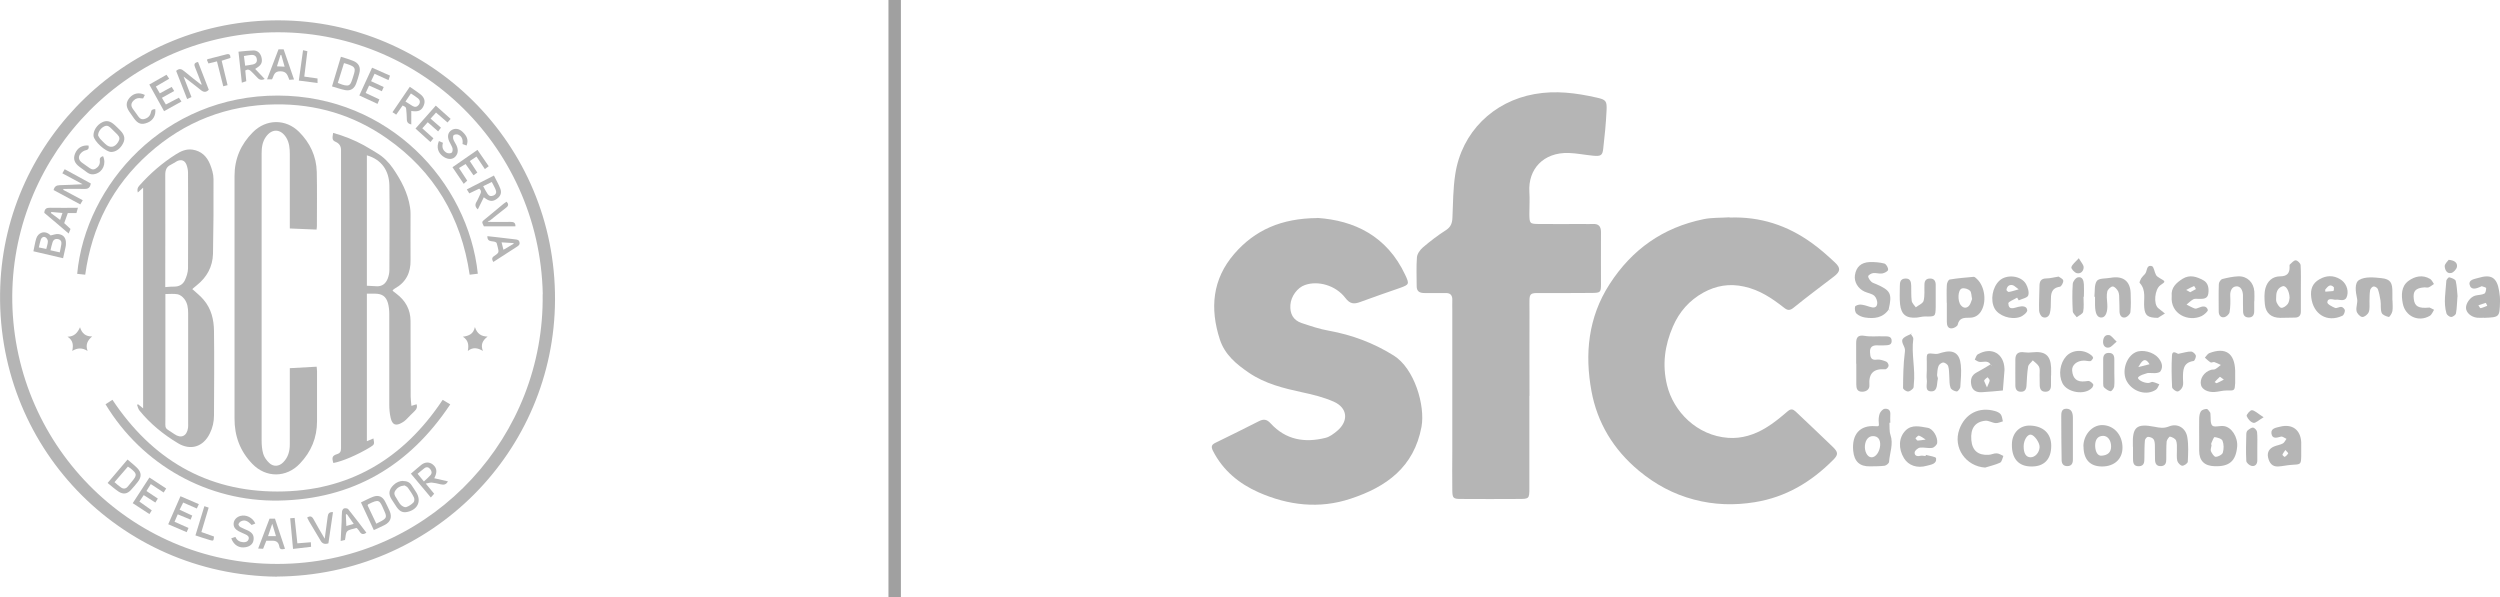 <svg width="201" height="48" viewBox="0 0 201 48" fill="none" xmlns="http://www.w3.org/2000/svg">
<g clip-path="url(#clip0_1_205)">
<path d="M22.267 46.365C9.567 46.226 -0.457 35.811 0.02 23.023C0.457 11.183 10.323 1.575 22.446 1.635C34.559 1.694 44.673 11.522 44.624 24.1C44.574 36.299 34.718 46.266 22.277 46.355M43.639 23.651C43.38 11.472 33.296 2.033 21.273 2.621C9.408 3.209 0.517 13.326 1.004 24.817C1.502 36.488 11.307 45.957 23.46 45.309C34.987 44.691 43.798 35.013 43.629 23.661" fill="#B5B5B5"/>
<path d="M23.311 29.601C24.057 29.561 24.743 29.522 25.459 29.482C25.469 29.631 25.489 29.751 25.489 29.86C25.489 31.196 25.489 32.532 25.489 33.867C25.489 35.193 25.022 36.319 24.107 37.276C23.023 38.422 21.382 38.432 20.288 37.296C19.303 36.279 18.846 35.053 18.856 33.628C18.856 28.096 18.856 22.575 18.856 17.043C18.856 16.076 18.856 15.11 18.856 14.153C18.856 12.767 19.363 11.601 20.328 10.634C21.392 9.558 22.973 9.538 24.047 10.605C24.932 11.492 25.439 12.568 25.469 13.834C25.499 15.269 25.479 16.714 25.479 18.149C25.479 18.239 25.469 18.319 25.45 18.459C24.743 18.429 24.057 18.399 23.301 18.369V17.91C23.301 16.076 23.301 14.233 23.301 12.399C23.301 11.93 23.262 11.472 23.013 11.063C22.565 10.345 21.859 10.316 21.372 11.013C21.084 11.422 21.034 11.89 21.034 12.369C21.034 15.877 21.034 19.385 21.034 22.894C21.034 27.06 21.034 31.226 21.034 35.392C21.034 35.761 21.064 36.15 21.163 36.488C21.243 36.758 21.432 37.017 21.64 37.216C21.979 37.545 22.436 37.515 22.774 37.166C23.172 36.767 23.301 36.269 23.301 35.721V29.591" fill="#B5B5B5"/>
<path d="M29.497 35.472C29.696 35.392 29.855 35.322 30.024 35.252C30.114 35.721 30.104 35.741 29.756 35.96C28.731 36.578 27.548 37.086 26.802 37.226C26.663 36.777 26.712 36.638 27.11 36.508C27.369 36.429 27.419 36.269 27.419 36.02C27.419 33.718 27.419 31.415 27.419 29.113V12.06C27.419 11.748 27.273 11.528 26.981 11.402C26.732 11.292 26.693 11.183 26.782 10.684C27.647 10.924 28.473 11.252 29.258 11.681C29.616 11.88 29.965 12.1 30.313 12.309C30.83 12.618 31.247 13.037 31.586 13.525C32.242 14.482 32.789 15.498 32.968 16.674C32.998 16.854 33.008 17.033 33.008 17.213C33.008 18.448 32.998 19.684 33.008 20.91C33.028 21.927 32.64 22.704 31.735 23.203C31.695 23.223 31.645 23.262 31.615 23.292C31.596 23.302 31.586 23.332 31.566 23.382C31.665 23.462 31.765 23.541 31.864 23.611C32.6 24.16 33.008 24.897 33.008 25.814C33.018 27.847 33.008 29.88 33.018 31.904C33.018 32.133 33.057 32.352 33.077 32.631C33.256 32.571 33.366 32.541 33.495 32.502C33.565 32.711 33.515 32.88 33.346 33.04C33.097 33.269 32.878 33.518 32.64 33.748C32.55 33.837 32.441 33.917 32.331 33.977C31.824 34.276 31.536 34.166 31.407 33.588C31.327 33.239 31.297 32.88 31.297 32.522C31.297 30.09 31.297 27.658 31.297 25.236C31.297 24.947 31.267 24.638 31.188 24.359C31.029 23.821 30.72 23.621 30.163 23.611C29.945 23.611 29.736 23.611 29.497 23.611V35.482V35.472ZM29.497 22.973C29.756 22.983 29.994 22.993 30.233 23.013C30.72 23.053 31.019 22.804 31.178 22.385C31.257 22.176 31.307 21.937 31.307 21.708C31.307 19.445 31.337 17.183 31.307 14.92C31.287 13.724 30.681 12.827 29.497 12.488V22.963V22.973Z" fill="#B5B5B5"/>
<path d="M15.485 23.262C15.803 23.552 16.121 23.801 16.37 24.1C16.986 24.817 17.195 25.694 17.205 26.611C17.235 28.874 17.215 31.136 17.205 33.399C17.205 33.907 17.096 34.395 16.867 34.854C16.34 35.93 15.325 36.249 14.301 35.631C13.127 34.924 12.073 34.066 11.208 33C11.109 32.88 11.079 32.701 11.019 32.551C11.049 32.532 11.079 32.522 11.099 32.502C11.218 32.601 11.347 32.701 11.507 32.831V15.09C11.347 15.229 11.218 15.349 11.079 15.478C11.019 15.249 11.049 15.09 11.198 14.93C12.063 13.954 13.038 13.106 14.142 12.409C14.55 12.149 14.977 11.96 15.475 12.03C16.181 12.139 16.628 12.568 16.887 13.206C17.036 13.585 17.165 13.993 17.165 14.392C17.175 16.395 17.165 18.399 17.125 20.412C17.096 21.439 16.638 22.286 15.823 22.934C15.723 23.013 15.624 23.103 15.524 23.183C15.495 23.203 15.475 23.242 15.455 23.272M13.297 23.641V24.149C13.297 27.289 13.297 30.419 13.297 33.558C13.297 34.635 13.187 34.316 14.023 34.904C14.56 35.282 15.027 35.063 15.117 34.405C15.136 34.296 15.127 34.176 15.127 34.056C15.127 33.429 15.127 32.801 15.127 32.163C15.127 29.84 15.127 27.508 15.127 25.186C15.127 24.767 15.077 24.359 14.808 24.02C14.679 23.86 14.48 23.701 14.291 23.661C13.983 23.601 13.655 23.641 13.287 23.641M13.287 23.083C13.585 23.063 13.804 23.033 14.013 23.043C14.4 23.043 14.699 22.874 14.858 22.545C14.997 22.256 15.107 21.917 15.117 21.598C15.136 19.027 15.127 16.465 15.117 13.894C15.117 13.665 15.067 13.435 14.987 13.226C14.848 12.887 14.56 12.797 14.231 12.957C14.062 13.046 13.903 13.166 13.734 13.246C13.386 13.405 13.287 13.674 13.287 14.053C13.297 16.914 13.287 19.784 13.287 22.645V23.093V23.083Z" fill="#B5B5B5"/>
<path d="M38.418 22.007C38.209 22.037 38 22.056 37.761 22.086C37.085 17.462 34.897 13.774 31.088 11.113C28.403 9.239 25.41 8.352 22.148 8.392C18.269 8.442 14.848 9.757 11.944 12.359C9.06 14.94 7.389 18.189 6.852 22.086C6.633 22.066 6.415 22.037 6.206 22.017C6.872 14.851 13.227 7.654 22.366 7.684C31.267 7.714 37.642 14.621 38.418 22.017" fill="#B5B5B5"/>
<path d="M35.584 32.143C35.782 32.263 35.961 32.372 36.2 32.512C32.898 37.475 28.343 40.136 22.426 40.246C16.718 40.346 11.437 37.395 8.483 32.502C8.662 32.382 8.841 32.273 9.04 32.143C12.203 36.897 16.578 39.518 22.297 39.518C28.015 39.518 32.411 36.937 35.593 32.143" fill="#B5B5B5"/>
<path d="M4.077 18.927C4.296 18.887 4.495 18.797 4.684 18.817C5.122 18.867 5.321 19.146 5.301 19.595C5.301 19.684 5.291 19.774 5.271 19.864C5.211 20.153 5.142 20.432 5.072 20.761C4.266 20.571 3.491 20.392 2.685 20.203C2.765 19.844 2.814 19.515 2.904 19.206C3.043 18.698 3.62 18.459 4.077 18.937M4.803 20.302C4.853 20.043 4.903 19.834 4.933 19.625C4.963 19.425 4.883 19.276 4.674 19.226C4.455 19.176 4.296 19.266 4.227 19.475C4.157 19.674 4.117 19.884 4.058 20.123C4.316 20.183 4.535 20.233 4.813 20.292M3.719 20.023C3.769 19.794 3.849 19.595 3.849 19.395C3.849 19.286 3.749 19.126 3.65 19.076C3.501 18.997 3.342 19.086 3.282 19.256C3.212 19.455 3.182 19.664 3.123 19.894C3.342 19.933 3.511 19.973 3.71 20.013" fill="#B5B5B5"/>
<path d="M4.306 15.289C4.376 15 4.525 14.9 4.784 14.89C5.39 14.88 5.987 14.841 6.643 14.811C6.086 14.512 5.559 14.223 5.012 13.934C5.082 13.814 5.132 13.714 5.201 13.605C5.917 13.993 6.613 14.372 7.3 14.751C7.25 15.07 7.101 15.199 6.802 15.189C6.236 15.179 5.659 15.189 5.092 15.189C5.092 15.219 5.092 15.239 5.092 15.269C5.609 15.538 6.116 15.817 6.653 16.096C6.574 16.226 6.524 16.326 6.454 16.435C5.738 16.047 5.042 15.678 4.326 15.289" fill="#B5B5B5"/>
<path d="M16.21 6.767C16.032 6.319 15.872 5.86 15.683 5.412C15.584 5.183 15.614 5.043 15.922 4.983C16.21 5.721 16.499 6.468 16.787 7.216C16.569 7.445 16.37 7.425 16.141 7.236C15.703 6.877 15.256 6.548 14.758 6.159C14.977 6.728 15.186 7.246 15.395 7.804C15.286 7.854 15.186 7.904 15.047 7.963C14.749 7.196 14.45 6.449 14.162 5.701C14.4 5.482 14.589 5.532 14.808 5.721C15.256 6.1 15.723 6.458 16.181 6.817C16.191 6.797 16.201 6.787 16.21 6.767Z" fill="#B5B5B5"/>
<path d="M19.721 5.671C19.751 5.94 19.771 6.219 19.801 6.528C19.701 6.558 19.592 6.598 19.443 6.648C19.353 5.811 19.264 5.003 19.174 4.156C19.592 4.116 19.99 4.066 20.378 4.056C20.706 4.056 20.924 4.266 21.014 4.575C21.113 4.944 21.044 5.173 20.755 5.382C20.696 5.432 20.626 5.462 20.517 5.542C20.775 5.811 21.024 6.08 21.282 6.349C21.004 6.488 20.815 6.399 20.646 6.199C20.507 6.03 20.338 5.89 20.189 5.731C20.059 5.591 19.91 5.551 19.731 5.661M19.612 4.505C19.642 4.774 19.671 5.013 19.711 5.282C19.95 5.242 20.149 5.223 20.328 5.183C20.586 5.123 20.686 4.973 20.646 4.744C20.616 4.525 20.457 4.395 20.208 4.415C20.029 4.425 19.86 4.465 19.602 4.505" fill="#B5B5B5"/>
<path d="M33.047 38.073C33.346 37.824 33.604 37.585 33.883 37.365C34.201 37.126 34.529 37.136 34.798 37.346C35.096 37.585 35.156 37.894 34.997 38.272C34.977 38.322 34.957 38.362 34.917 38.452C35.295 38.532 35.643 38.621 36.011 38.701C35.882 38.96 35.693 39 35.434 38.94C35.196 38.88 34.957 38.821 34.718 38.801C34.589 38.791 34.45 38.84 34.231 38.88C34.489 39.199 34.688 39.429 34.907 39.698C34.828 39.787 34.758 39.867 34.639 39.997C34.072 39.329 33.565 38.711 33.018 38.063M33.575 38.093C33.754 38.312 33.913 38.502 34.082 38.711C34.281 38.522 34.46 38.372 34.609 38.203C34.748 38.043 34.718 37.874 34.589 37.714C34.46 37.555 34.291 37.515 34.121 37.645C33.943 37.774 33.773 37.934 33.575 38.093Z" fill="#B5B5B5"/>
<path d="M27.409 4.565C27.767 4.674 28.075 4.764 28.373 4.884C28.841 5.063 29.02 5.412 28.89 5.89C28.821 6.159 28.741 6.429 28.642 6.698C28.493 7.126 28.194 7.326 27.757 7.246C27.409 7.176 27.07 7.056 26.693 6.947C26.941 6.14 27.17 5.372 27.409 4.565ZM27.657 5.073C27.488 5.631 27.329 6.14 27.16 6.668C27.309 6.728 27.399 6.767 27.498 6.797C27.568 6.817 27.647 6.837 27.717 6.857C28.015 6.917 28.145 6.847 28.254 6.568C28.314 6.429 28.353 6.279 28.403 6.13C28.622 5.472 28.572 5.372 27.926 5.153C27.856 5.133 27.787 5.113 27.657 5.073Z" fill="#B5B5B5"/>
<path d="M38.905 15.847C38.736 16.176 38.587 16.495 38.418 16.834C38.189 16.635 38.179 16.445 38.318 16.216C38.438 16.017 38.517 15.797 38.617 15.598C38.696 15.448 38.706 15.309 38.527 15.169C38.279 15.289 38.02 15.409 37.732 15.548C37.672 15.459 37.612 15.359 37.533 15.229C38.259 14.861 38.955 14.502 39.711 14.113C39.89 14.482 40.099 14.821 40.228 15.179C40.357 15.518 40.228 15.787 39.949 15.987C39.651 16.206 39.402 16.206 39.074 15.987C39.025 15.957 38.975 15.917 38.905 15.867M38.846 14.97C38.985 15.219 39.084 15.419 39.213 15.608C39.333 15.777 39.492 15.797 39.681 15.718C39.89 15.628 39.929 15.459 39.86 15.279C39.78 15.06 39.651 14.861 39.542 14.631C39.293 14.751 39.094 14.851 38.846 14.97Z" fill="#B5B5B5"/>
<path d="M33.067 8.92V10.007C32.829 9.957 32.699 9.827 32.709 9.568C32.709 9.309 32.679 9.06 32.66 8.801C32.64 8.611 32.63 8.611 32.371 8.482C32.202 8.711 32.043 8.95 31.854 9.219C31.755 9.149 31.665 9.09 31.556 9.02C32.023 8.332 32.471 7.674 32.948 6.977C33.246 7.186 33.525 7.365 33.783 7.565C34.122 7.824 34.211 8.133 34.072 8.472C33.923 8.851 33.674 8.99 33.217 8.94C33.177 8.94 33.147 8.93 33.077 8.92M32.6 8.163C32.819 8.302 32.998 8.422 33.187 8.532C33.366 8.631 33.535 8.601 33.664 8.432C33.803 8.243 33.783 8.063 33.614 7.914C33.445 7.774 33.246 7.654 33.038 7.515C32.888 7.744 32.759 7.934 32.6 8.163Z" fill="#B5B5B5"/>
<path d="M8.652 38.831C9.199 38.183 9.706 37.585 10.253 36.947C10.532 37.186 10.8 37.395 11.039 37.635C11.397 38.013 11.387 38.362 11.059 38.771C10.89 38.98 10.721 39.189 10.532 39.389C10.233 39.718 9.905 39.767 9.537 39.528C9.239 39.329 8.97 39.09 8.652 38.831ZM9.199 38.761C9.388 38.92 9.547 39.07 9.726 39.189C9.915 39.329 10.114 39.309 10.273 39.12C10.383 38.99 10.482 38.861 10.591 38.731C11.039 38.193 11.029 38.093 10.492 37.654C10.432 37.605 10.373 37.575 10.283 37.515C9.925 37.934 9.577 38.332 9.209 38.761" fill="#B5B5B5"/>
<path d="M8.941 12.219C8.503 12.219 7.558 11.362 7.518 10.924C7.489 10.515 7.787 10.037 8.225 9.827C8.573 9.658 8.871 9.728 9.229 10.056C9.378 10.196 9.527 10.336 9.667 10.485C10.064 10.884 10.104 11.252 9.786 11.711C9.567 12.03 9.259 12.219 8.931 12.219M7.896 10.904C7.926 10.954 7.976 11.073 8.056 11.163C8.185 11.312 8.324 11.432 8.463 11.571C8.831 11.93 9.219 11.87 9.498 11.422C9.647 11.173 9.637 11.023 9.428 10.804C9.279 10.645 9.11 10.505 8.961 10.345C8.801 10.186 8.652 10.037 8.394 10.156C8.115 10.286 7.886 10.585 7.886 10.894" fill="#B5B5B5"/>
<path d="M29.02 40.395C29.358 40.236 29.666 40.066 30.004 39.937C30.452 39.777 30.77 39.927 30.979 40.355C31.098 40.595 31.218 40.834 31.327 41.083C31.536 41.571 31.407 41.96 30.929 42.209C30.661 42.349 30.372 42.468 30.054 42.618C29.706 41.88 29.378 41.163 29.02 40.395ZM30.243 42.11C30.422 42.02 30.551 41.96 30.671 41.89C31.058 41.671 31.108 41.551 30.929 41.153C30.899 41.093 30.879 41.033 30.85 40.973C30.512 40.206 30.492 40.096 29.607 40.545C29.587 40.545 29.577 40.585 29.557 40.635C29.776 41.103 30.004 41.581 30.253 42.1" fill="#B5B5B5"/>
<path d="M32.381 38.671C32.719 38.671 32.928 38.771 33.077 38.99C33.217 39.189 33.346 39.399 33.475 39.598C33.873 40.246 33.624 40.894 32.888 41.123C32.441 41.263 32.172 41.163 31.894 40.774C31.755 40.575 31.625 40.365 31.496 40.166C31.208 39.728 31.257 39.369 31.635 39C31.864 38.771 32.142 38.671 32.391 38.661M32.52 39.03C32.162 39.07 31.934 39.209 31.774 39.459C31.635 39.688 31.745 39.867 31.874 40.056C31.993 40.236 32.083 40.445 32.232 40.595C32.331 40.694 32.53 40.804 32.65 40.774C32.868 40.704 33.077 40.565 33.246 40.395C33.326 40.316 33.336 40.096 33.276 39.987C33.147 39.718 32.968 39.459 32.789 39.209C32.719 39.12 32.59 39.07 32.53 39.03" fill="#B5B5B5"/>
<path d="M36.23 9.558C36.14 9.658 36.081 9.738 35.981 9.847C35.673 9.588 35.375 9.329 35.056 9.05C34.907 9.209 34.778 9.359 34.619 9.538C34.897 9.787 35.166 10.017 35.454 10.266C35.375 10.366 35.305 10.455 35.225 10.565C34.937 10.316 34.678 10.076 34.39 9.827C34.241 9.997 34.102 10.146 33.953 10.316C34.251 10.585 34.539 10.834 34.848 11.123C34.768 11.223 34.698 11.312 34.609 11.422C34.201 11.053 33.813 10.694 33.406 10.336C33.953 9.708 34.489 9.11 35.036 8.492C35.444 8.851 35.822 9.199 36.23 9.558Z" fill="#B5B5B5"/>
<path d="M31.227 6.439C30.83 6.259 30.482 6.1 30.114 5.93C30.014 6.14 29.935 6.319 29.835 6.528C30.183 6.688 30.502 6.837 30.85 6.997C30.8 7.106 30.76 7.206 30.7 7.336C30.362 7.186 30.034 7.037 29.676 6.877C29.587 7.076 29.497 7.256 29.398 7.475C29.766 7.644 30.124 7.814 30.502 7.993C30.452 8.113 30.412 8.213 30.352 8.352C29.865 8.123 29.398 7.904 28.89 7.674C29.229 6.927 29.567 6.209 29.915 5.442C30.392 5.651 30.86 5.86 31.357 6.08C31.317 6.199 31.277 6.299 31.238 6.439" fill="#B5B5B5"/>
<path d="M13.197 8.95C12.799 8.233 12.421 7.535 12.004 6.797C12.461 6.538 12.909 6.279 13.386 6.01C13.456 6.12 13.525 6.209 13.605 6.329C13.247 6.538 12.909 6.738 12.531 6.957C12.64 7.146 12.74 7.306 12.849 7.505C13.177 7.326 13.476 7.166 13.804 6.987C13.873 7.096 13.933 7.196 14.003 7.316C13.675 7.505 13.356 7.674 13.018 7.864C13.127 8.063 13.227 8.223 13.336 8.402C13.694 8.213 14.033 8.043 14.381 7.854C14.45 7.953 14.5 8.033 14.589 8.163C14.122 8.422 13.665 8.681 13.187 8.94" fill="#B5B5B5"/>
<path d="M15.992 40.525C15.932 40.654 15.882 40.754 15.823 40.884C15.455 40.724 15.107 40.575 14.729 40.405C14.629 40.595 14.55 40.774 14.44 40.983C14.788 41.143 15.117 41.292 15.455 41.452C15.415 41.562 15.375 41.651 15.325 41.781C14.987 41.641 14.659 41.502 14.291 41.352C14.211 41.542 14.132 41.721 14.033 41.95C14.41 42.12 14.768 42.279 15.156 42.449C15.107 42.558 15.067 42.648 15.007 42.787C14.52 42.578 14.043 42.369 13.525 42.15C13.854 41.392 14.182 40.654 14.51 39.897C15.017 40.116 15.495 40.326 15.992 40.535" fill="#B5B5B5"/>
<path d="M13.366 39.269C13.287 39.389 13.227 39.478 13.157 39.598C12.819 39.379 12.491 39.16 12.123 38.92C12.004 39.11 11.904 39.279 11.775 39.478C12.083 39.688 12.382 39.877 12.69 40.086C12.62 40.196 12.571 40.286 12.491 40.405C12.173 40.196 11.874 40.007 11.556 39.807C11.437 39.987 11.337 40.146 11.208 40.326C11.536 40.565 11.864 40.784 12.203 41.033C12.133 41.133 12.083 41.223 12.014 41.332C11.556 41.033 11.139 40.754 10.671 40.455C11.119 39.767 11.556 39.1 12.014 38.392C12.471 38.691 12.899 38.97 13.366 39.279" fill="#B5B5B5"/>
<path d="M36.906 13.515C37.145 13.874 37.344 14.193 37.563 14.522C37.473 14.601 37.394 14.671 37.284 14.781C36.976 14.332 36.687 13.904 36.379 13.445C37.055 12.977 37.712 12.518 38.388 12.05C38.686 12.488 38.985 12.917 39.293 13.365C39.184 13.445 39.094 13.515 38.985 13.595C38.756 13.256 38.547 12.947 38.308 12.588C38.129 12.708 37.97 12.817 37.771 12.947C37.98 13.256 38.169 13.555 38.378 13.874C38.279 13.944 38.189 14.003 38.07 14.093C37.851 13.784 37.652 13.495 37.433 13.186C37.254 13.296 37.095 13.395 36.896 13.515" fill="#B5B5B5"/>
<path d="M35.295 11.342C35.404 11.392 35.504 11.432 35.613 11.482C35.504 11.831 35.613 12.11 35.902 12.279C36.011 12.339 36.21 12.349 36.309 12.279C36.389 12.239 36.409 12.02 36.379 11.91C36.319 11.721 36.19 11.541 36.111 11.352C35.941 10.954 36.021 10.645 36.3 10.465C36.578 10.286 36.926 10.335 37.205 10.615C37.503 10.904 37.702 11.232 37.513 11.701C37.403 11.661 37.304 11.621 37.185 11.581C37.234 11.252 37.155 10.973 36.856 10.834C36.757 10.784 36.578 10.794 36.479 10.864C36.419 10.904 36.409 11.093 36.449 11.203C36.508 11.372 36.618 11.512 36.697 11.681C36.886 12.09 36.817 12.429 36.538 12.658C36.29 12.857 35.922 12.807 35.584 12.548C35.206 12.249 35.086 11.831 35.285 11.352" fill="#B5B5B5"/>
<path d="M18.607 43.276C18.717 43.236 18.816 43.206 18.925 43.166C19.055 43.465 19.284 43.575 19.562 43.595C19.751 43.605 19.93 43.545 19.99 43.346C20.049 43.146 19.9 43.036 19.741 42.967C19.562 42.877 19.363 42.807 19.184 42.708C18.935 42.568 18.756 42.379 18.786 42.07C18.806 41.801 19.025 41.561 19.323 41.482C19.781 41.352 20.318 41.611 20.527 42.09C20.427 42.13 20.328 42.169 20.228 42.209C19.92 41.87 19.661 41.771 19.383 41.91C19.293 41.95 19.194 42.06 19.174 42.15C19.164 42.209 19.254 42.339 19.333 42.379C19.532 42.488 19.751 42.568 19.96 42.668C20.318 42.857 20.427 43.066 20.387 43.405C20.348 43.714 20.129 43.924 19.761 43.993C19.244 44.093 18.806 43.844 18.597 43.296" fill="#B5B5B5"/>
<path d="M3.56 17.123C3.58 16.754 3.769 16.694 4.058 16.704C4.774 16.724 5.49 16.704 6.265 16.704C6.216 16.894 6.186 17.003 6.146 17.133H5.45C5.35 17.412 5.261 17.671 5.162 17.94C5.331 18.1 5.49 18.249 5.669 18.409C5.619 18.518 5.579 18.638 5.52 18.777C4.843 18.199 4.207 17.651 3.56 17.113M4.127 17.053C4.127 17.053 4.107 17.103 4.087 17.123C4.326 17.302 4.555 17.482 4.833 17.681C4.903 17.472 4.953 17.312 5.022 17.123C4.684 17.093 4.406 17.073 4.127 17.043" fill="#B5B5B5"/>
<path d="M22.406 3.967H22.804C23.082 4.764 23.351 5.561 23.64 6.389C23.5 6.399 23.391 6.409 23.262 6.419C23.122 6.09 23.082 5.741 22.555 5.731C22.009 5.721 22.028 6.1 21.869 6.379H21.471C21.79 5.551 22.088 4.754 22.396 3.957M22.267 5.332C22.486 5.342 22.655 5.352 22.884 5.362C22.784 5.003 22.705 4.704 22.615 4.415C22.595 4.415 22.575 4.415 22.555 4.415C22.466 4.704 22.376 4.993 22.267 5.332Z" fill="#B5B5B5"/>
<path d="M21.412 43.475C21.322 43.694 21.243 43.894 21.153 44.123C21.044 44.123 20.934 44.113 20.755 44.103C21.074 43.276 21.372 42.498 21.67 41.701H22.108C22.376 42.508 22.645 43.306 22.913 44.123C22.685 44.183 22.496 44.203 22.456 43.934C22.396 43.565 22.168 43.455 21.839 43.475C21.71 43.475 21.581 43.475 21.422 43.475M22.188 43.106C22.088 42.767 21.998 42.488 21.889 42.11C21.76 42.488 21.67 42.777 21.551 43.106H22.188Z" fill="#B5B5B5"/>
<path d="M28.692 42.458C28.692 42.458 28.632 42.449 28.622 42.458C28.383 42.538 28.075 42.558 27.916 42.718C27.777 42.857 27.797 43.156 27.737 43.415C27.647 43.435 27.548 43.455 27.389 43.495C27.419 42.957 27.439 42.438 27.468 41.93C27.478 41.661 27.468 41.392 27.498 41.123C27.508 41.033 27.588 40.894 27.667 40.874C27.767 40.844 27.946 40.874 27.995 40.934C28.493 41.551 28.97 42.189 29.457 42.827C29.209 43.007 29.05 42.957 28.91 42.737C28.851 42.628 28.751 42.538 28.692 42.458ZM28.433 42.11C28.224 41.811 28.055 41.571 27.886 41.332C27.856 41.342 27.836 41.352 27.806 41.372C27.816 41.661 27.836 41.96 27.846 42.289C28.065 42.229 28.224 42.179 28.433 42.12" fill="#B5B5B5"/>
<path d="M39.671 21.08C39.552 20.87 39.512 20.731 39.721 20.591C40.128 20.312 40.128 20.302 40.009 19.834C39.979 19.724 39.949 19.615 39.929 19.535C39.721 19.276 39.174 19.585 39.184 18.987C39.442 19.017 39.671 19.047 39.91 19.066C40.417 19.126 40.924 19.186 41.431 19.246C41.58 19.266 41.73 19.276 41.769 19.485C41.809 19.684 41.68 19.754 41.55 19.844C40.924 20.242 40.297 20.651 39.651 21.07M41.292 19.605C41.292 19.605 41.292 19.565 41.292 19.545C40.984 19.525 40.675 19.505 40.327 19.485C40.377 19.704 40.427 19.884 40.477 20.083C40.775 19.904 41.043 19.754 41.302 19.595" fill="#B5B5B5"/>
<path d="M5.43 27.07C5.967 27.07 6.236 26.751 6.434 26.312C6.584 26.791 6.872 27.06 7.409 27.05C7.031 27.369 6.862 27.718 7.041 28.216C6.613 27.947 6.226 27.957 5.808 28.216C5.907 27.758 5.887 27.369 5.43 27.07Z" fill="#B5B5B5"/>
<path d="M8.284 12.548C8.563 13.156 8.274 13.814 7.678 13.983C7.439 14.053 7.22 14.023 7.021 13.874C6.812 13.724 6.604 13.575 6.405 13.425C5.987 13.116 5.868 12.787 6.027 12.369C6.216 11.89 6.604 11.651 7.121 11.701C7.151 11.89 7.141 12.03 6.892 12.08C6.743 12.11 6.584 12.219 6.484 12.339C6.265 12.588 6.315 12.867 6.574 13.066C6.743 13.186 6.912 13.306 7.081 13.425C7.26 13.555 7.439 13.704 7.678 13.565C7.916 13.425 8.056 13.206 8.026 12.927C7.996 12.688 8.105 12.608 8.284 12.558" fill="#B5B5B5"/>
<path d="M38.189 26.312C38.358 26.821 38.676 27.05 39.203 27.06C38.796 27.369 38.627 27.718 38.826 28.216C38.408 27.967 38.03 27.887 37.612 28.216C37.702 27.747 37.662 27.359 37.215 27.07C37.692 27.01 38.07 26.851 38.179 26.302" fill="#B5B5B5"/>
<path d="M12.481 8.761C12.551 9.259 12.312 9.678 11.874 9.857C11.387 10.056 11.099 9.967 10.78 9.528C10.641 9.339 10.512 9.15 10.383 8.96C10.104 8.542 10.124 8.203 10.432 7.844C10.751 7.485 11.208 7.405 11.646 7.635C11.596 7.724 11.556 7.814 11.506 7.914C11.457 7.914 11.407 7.914 11.357 7.904C11.129 7.854 10.92 7.904 10.751 8.073C10.532 8.282 10.502 8.502 10.681 8.751C10.78 8.9 10.89 9.04 10.999 9.189C11.139 9.389 11.268 9.638 11.566 9.578C11.854 9.518 12.083 9.329 12.133 9.02C12.163 8.821 12.282 8.781 12.481 8.771" fill="#B5B5B5"/>
<path d="M40.725 16.206C40.894 16.395 40.904 16.535 40.695 16.694C40.258 17.023 39.84 17.382 39.402 17.721C39.353 17.761 39.283 17.761 39.213 17.781C39.243 17.801 39.273 17.821 39.303 17.84C39.89 17.84 40.467 17.851 41.053 17.84C41.302 17.84 41.451 17.9 41.441 18.199H38.905C38.726 17.84 38.716 17.84 39.005 17.611C39.492 17.203 39.989 16.794 40.486 16.385C40.566 16.326 40.645 16.266 40.735 16.216" fill="#B5B5B5"/>
<path d="M26.106 43.326C26.195 42.678 26.275 42.11 26.345 41.541C26.374 41.312 26.454 41.153 26.772 41.173C26.653 42.02 26.523 42.857 26.404 43.684C26.132 43.777 25.93 43.718 25.797 43.505C25.479 42.977 25.161 42.449 24.853 41.92C24.793 41.821 24.753 41.721 24.694 41.611C24.932 41.462 25.072 41.502 25.201 41.731C25.479 42.249 25.778 42.748 26.116 43.326" fill="#B5B5B5"/>
<path d="M18.299 6.847C18.17 6.877 18.07 6.907 17.951 6.937C17.782 6.269 17.613 5.611 17.444 4.934C17.205 4.993 16.996 5.043 16.758 5.103C16.718 5.003 16.678 4.904 16.638 4.824C16.668 4.784 16.678 4.754 16.698 4.754C17.205 4.625 17.712 4.495 18.219 4.365C18.438 4.306 18.528 4.405 18.528 4.654C18.309 4.724 18.09 4.804 17.822 4.884C17.981 5.542 18.13 6.179 18.299 6.857" fill="#B5B5B5"/>
<path d="M16.429 40.694C16.569 40.744 16.668 40.774 16.777 40.814C16.578 41.462 16.39 42.1 16.191 42.777C16.549 42.907 16.877 43.017 17.205 43.136C17.175 43.485 17.165 43.505 16.887 43.425C16.509 43.316 16.131 43.186 15.713 43.047C15.952 42.269 16.181 41.502 16.429 40.704" fill="#B5B5B5"/>
<path d="M24.027 6.468C24.137 5.641 24.246 4.854 24.365 4.037C24.495 4.066 24.584 4.086 24.713 4.116C24.624 4.804 24.544 5.462 24.465 6.159C24.843 6.209 25.181 6.259 25.529 6.309V6.678C25.022 6.608 24.535 6.548 24.027 6.478" fill="#B5B5B5"/>
<path d="M24.992 43.595C24.992 43.734 25.002 43.834 25.012 43.963C24.525 44.023 24.067 44.073 23.56 44.133C23.48 43.306 23.411 42.508 23.331 41.671C23.46 41.661 23.56 41.651 23.689 41.641C23.759 42.339 23.828 42.997 23.908 43.684C24.276 43.654 24.614 43.625 25.012 43.595" fill="#B5B5B5"/>
<path d="M122.961 31.834C122.961 34.306 122.961 36.777 122.961 39.239C122.961 40.096 122.941 40.116 122.106 40.116C120.564 40.126 119.013 40.126 117.471 40.116C116.835 40.116 116.775 40.056 116.765 39.419C116.745 38.352 116.765 37.286 116.765 36.209V24.937C116.765 24.678 116.755 24.419 116.765 24.159C116.785 23.751 116.626 23.541 116.198 23.561C115.651 23.571 115.094 23.561 114.547 23.561C114.16 23.561 113.901 23.452 113.901 23.013C113.901 22.236 113.861 21.459 113.921 20.691C113.941 20.412 114.17 20.093 114.398 19.894C114.985 19.395 115.602 18.917 116.248 18.508C116.646 18.249 116.755 17.95 116.775 17.512C116.825 16.335 116.825 15.159 117.004 14.003C117.521 10.615 120.067 8.153 123.369 7.565C125.089 7.256 126.72 7.475 128.361 7.844C129.127 8.013 129.206 8.113 129.167 8.9C129.117 9.927 129.018 10.954 128.898 11.97C128.838 12.498 128.699 12.578 128.083 12.518C127.426 12.459 126.78 12.319 126.123 12.299C124.075 12.239 122.852 13.615 122.961 15.419C123.001 16.007 122.961 16.595 122.961 17.183C122.971 17.98 122.981 18 123.747 18.01C124.92 18.02 126.104 18.01 127.277 18.01C127.536 18.01 127.794 18.02 128.053 18.01C128.51 17.98 128.719 18.179 128.719 18.658C128.709 20.053 128.719 21.459 128.719 22.854C128.719 23.502 128.669 23.541 128.023 23.552C126.849 23.571 125.666 23.552 124.492 23.561C122.762 23.581 122.981 23.332 122.971 25.086C122.961 27.329 122.971 29.581 122.971 31.834" fill="#B5B5B5"/>
<path d="M105.925 17.522C108.859 17.721 111.514 18.957 112.986 22.116C113.324 22.834 113.294 22.884 112.578 23.143C111.504 23.522 110.43 23.88 109.366 24.279C108.859 24.468 108.541 24.448 108.163 23.95C107.387 22.934 105.965 22.545 104.921 22.914C104.304 23.123 103.797 23.831 103.747 24.508C103.697 25.216 103.966 25.744 104.652 25.973C105.378 26.213 106.104 26.462 106.85 26.591C108.71 26.93 110.42 27.568 112.041 28.575C113.732 29.621 114.597 32.621 114.289 34.316C113.682 37.565 111.464 39.15 108.59 40.096C106.074 40.934 103.578 40.635 101.201 39.588C99.64 38.9 98.327 37.834 97.522 36.249C97.332 35.87 97.442 35.731 97.76 35.581C98.914 35.013 100.067 34.455 101.211 33.867C101.599 33.668 101.858 33.708 102.166 34.047C103.379 35.372 104.911 35.621 106.571 35.203C106.91 35.123 107.228 34.874 107.506 34.645C108.451 33.847 108.352 32.791 107.228 32.292C106.432 31.944 105.567 31.724 104.712 31.545C103.2 31.216 101.718 30.857 100.415 29.97C99.401 29.282 98.476 28.515 98.078 27.299C97.263 24.797 97.472 22.445 99.242 20.402C100.893 18.498 103.021 17.552 105.915 17.532" fill="#B5B5B5"/>
<path d="M139.062 17.492C141.509 17.402 143.696 18.11 145.666 19.535C146.322 20.003 146.929 20.541 147.515 21.09C148.013 21.548 147.973 21.827 147.456 22.226C146.382 23.053 145.288 23.86 144.233 24.718C143.905 24.987 143.726 24.977 143.408 24.718C142.453 23.97 141.469 23.312 140.236 23.043C139.042 22.774 137.978 22.963 136.954 23.522C135.84 24.14 135.024 25.047 134.507 26.242C133.841 27.777 133.632 29.322 134.03 30.967C134.547 33.1 136.437 35.023 138.943 35.203C140.027 35.282 141.061 34.953 141.976 34.395C142.602 34.017 143.169 33.548 143.726 33.07C143.985 32.85 144.144 32.88 144.373 33.09C145.357 34.027 146.352 34.953 147.326 35.9C147.804 36.359 147.824 36.548 147.366 36.997C145.616 38.751 143.597 39.967 141.091 40.375C139.43 40.645 137.819 40.595 136.198 40.166C134.537 39.728 133.095 38.95 131.762 37.844C129.714 36.139 128.421 33.987 127.953 31.445C127.406 28.465 127.685 25.525 129.405 22.854C131.215 20.043 133.712 18.289 136.974 17.621C137.65 17.482 138.356 17.522 139.052 17.472" fill="#B5B5B5"/>
<path d="M171.483 35.91C171.483 35.91 171.483 35.84 171.483 35.801C171.433 34.326 171.771 34.027 173.243 34.316C173.641 34.395 173.969 34.455 174.387 34.286C175.063 34.007 175.73 34.395 175.859 35.143C175.968 35.781 175.928 36.459 175.899 37.116C175.899 37.246 175.6 37.455 175.451 37.445C175.302 37.435 175.093 37.206 175.053 37.047C174.984 36.767 175.033 36.468 175.023 36.169C175.023 35.91 175.043 35.631 174.954 35.412C174.884 35.262 174.646 35.143 174.467 35.103C174.407 35.093 174.218 35.352 174.198 35.492C174.158 35.97 174.178 36.449 174.168 36.927C174.168 37.206 174.108 37.445 173.77 37.475C173.373 37.505 173.263 37.256 173.263 36.927C173.263 36.558 173.263 36.189 173.253 35.831C173.253 35.651 173.233 35.442 173.144 35.312C173.054 35.193 172.845 35.123 172.686 35.123C172.607 35.123 172.448 35.312 172.448 35.422C172.408 35.9 172.418 36.379 172.408 36.847C172.408 37.146 172.398 37.465 171.98 37.485C171.493 37.505 171.493 37.146 171.493 36.807C171.493 36.518 171.493 36.219 171.493 35.93" fill="#B5B5B5"/>
<path d="M176.814 35.133C176.814 34.654 176.804 34.176 176.814 33.698C176.814 33.488 176.843 33.239 176.953 33.07C177.032 32.95 177.261 32.88 177.42 32.88C177.51 32.88 177.609 33.06 177.699 33.169C177.719 33.189 177.709 33.239 177.719 33.279C177.758 33.608 177.689 34.036 177.868 34.216C178.027 34.375 178.464 34.216 178.783 34.256C179.419 34.326 179.936 35.143 179.867 35.92C179.757 37.066 179.25 37.515 178.077 37.485C177.235 37.465 176.814 37.05 176.814 36.239C176.814 35.87 176.814 35.502 176.814 35.133ZM177.808 35.811C177.778 35.99 177.709 36.159 177.758 36.279C177.838 36.458 178.017 36.727 178.136 36.727C178.345 36.727 178.663 36.558 178.713 36.399C178.803 36.1 178.803 35.731 178.693 35.442C178.634 35.272 178.285 35.173 178.057 35.143C177.987 35.133 177.868 35.462 177.788 35.641C177.768 35.701 177.798 35.781 177.808 35.821" fill="#B5B5B5"/>
<path d="M184.988 23.183C184.988 23.811 184.988 24.429 184.988 25.056C184.988 25.366 184.829 25.535 184.511 25.535C184.123 25.535 183.725 25.555 183.338 25.555C182.621 25.555 182.164 25.186 182.094 24.459C182.055 24.03 182.035 23.561 182.144 23.163C182.303 22.605 182.701 22.216 183.347 22.216C183.855 22.216 184.093 21.977 184.083 21.478C184.083 21.409 184.064 21.299 184.103 21.269C184.243 21.14 184.422 20.93 184.571 20.93C184.72 20.93 184.959 21.169 184.969 21.319C185.008 21.937 184.988 22.565 184.988 23.193V23.183ZM184.083 23.94C184.064 23.382 183.785 22.934 183.526 23.013C183.178 23.123 183.019 23.412 183.009 23.771C183.009 23.95 182.97 24.16 183.039 24.309C183.119 24.488 183.278 24.738 183.417 24.747C183.576 24.767 183.815 24.598 183.934 24.439C184.054 24.279 184.064 24.04 184.083 23.94Z" fill="#B5B5B5"/>
<path d="M156.516 24.339C156.516 23.86 156.496 23.382 156.526 22.914C156.526 22.754 156.655 22.485 156.754 22.475C157.391 22.365 158.037 22.316 158.694 22.256C158.773 22.256 158.873 22.365 158.952 22.435C159.599 23.043 159.748 24.329 159.251 25.066C159.032 25.395 158.714 25.555 158.316 25.545C157.898 25.545 157.52 25.555 157.401 26.103C157.371 26.242 157.092 26.392 156.923 26.402C156.595 26.422 156.526 26.143 156.526 25.874C156.526 25.355 156.526 24.847 156.526 24.339M158.554 24.03C158.495 23.781 158.515 23.502 158.385 23.372C158.236 23.233 157.928 23.133 157.739 23.193C157.401 23.292 157.371 24.219 157.659 24.548C157.868 24.797 158.117 24.797 158.316 24.578C158.445 24.429 158.485 24.199 158.564 24.02" fill="#B5B5B5"/>
<path d="M151.911 33.977C151.931 34.306 151.891 34.654 151.991 34.953C152.249 35.701 151.931 36.409 151.881 37.126C151.881 37.246 151.662 37.425 151.523 37.445C151.135 37.495 150.738 37.485 150.35 37.495C149.514 37.515 149.077 37.096 148.997 36.239C148.878 34.914 149.544 34.166 150.777 34.266C151.036 34.286 151.096 34.276 151.056 34.007C151.026 33.758 151.046 33.488 151.125 33.259C151.185 33.1 151.374 32.89 151.523 32.87C151.802 32.831 152.011 32.97 151.981 33.329C151.961 33.548 151.981 33.767 151.981 33.987C151.961 33.987 151.931 33.987 151.911 33.987M150.449 36.767C150.787 36.797 151.125 36.349 151.165 35.811C151.195 35.332 150.986 35.063 150.588 35.063C150.24 35.063 149.992 35.342 149.942 35.801C149.892 36.289 150.131 36.748 150.449 36.767Z" fill="#B5B5B5"/>
<path d="M159.618 37.595C158.047 37.495 157.003 35.99 157.53 34.525C157.987 33.259 159.111 32.681 160.404 33.05C160.573 33.1 160.772 33.189 160.862 33.319C160.971 33.468 160.981 33.688 161.031 33.877C160.842 33.927 160.643 34.027 160.454 34.017C160.175 33.997 159.897 33.807 159.628 33.827C158.783 33.907 158.415 34.455 158.495 35.382C158.564 36.219 159.032 36.618 159.887 36.568C160.106 36.558 160.315 36.438 160.524 36.449C160.712 36.449 160.891 36.578 161.07 36.658C160.991 36.847 160.951 37.126 160.812 37.196C160.434 37.375 160.006 37.465 159.599 37.595" fill="#B5B5B5"/>
<path d="M151.871 24.857C151.394 25.565 150.688 25.645 149.932 25.525C149.693 25.485 149.435 25.375 149.266 25.216C149.146 25.106 149.107 24.837 149.146 24.658C149.166 24.568 149.435 24.478 149.594 24.488C149.843 24.508 150.091 24.588 150.33 24.668C150.618 24.767 150.887 24.758 150.927 24.429C150.956 24.219 150.847 23.92 150.698 23.781C150.489 23.601 150.161 23.561 149.902 23.442C149.365 23.193 149.057 22.645 149.136 22.126C149.236 21.468 149.624 21.1 150.32 21.07C150.718 21.06 151.125 21.09 151.503 21.189C151.643 21.229 151.822 21.518 151.802 21.688C151.802 21.807 151.513 21.957 151.334 21.987C151.096 22.027 150.837 21.927 150.598 21.957C150.449 21.977 150.211 22.116 150.201 22.216C150.201 22.355 150.34 22.535 150.459 22.654C150.559 22.754 150.718 22.784 150.847 22.844C152.011 23.352 152.14 23.611 151.851 24.867L151.871 24.857Z" fill="#B5B5B5"/>
<path d="M149.236 29.242C149.236 28.694 149.236 28.136 149.236 27.588C149.236 27.16 149.355 26.91 149.902 27C150.399 27.09 150.927 27.02 151.444 27.04C151.722 27.05 152.1 26.99 152.09 27.429C152.08 27.787 151.752 27.747 151.503 27.767C151.324 27.767 151.135 27.777 150.956 27.767C150.559 27.747 150.32 27.887 150.35 28.336C150.37 28.694 150.409 28.993 150.917 28.914C151.155 28.884 151.424 28.983 151.653 29.073C151.752 29.113 151.861 29.302 151.841 29.412C151.832 29.522 151.662 29.701 151.573 29.691C150.628 29.621 150.23 30.02 150.3 30.977C150.32 31.296 150.061 31.495 149.713 31.495C149.305 31.495 149.246 31.216 149.246 30.897C149.246 30.349 149.246 29.791 149.246 29.242H149.236Z" fill="#B5B5B5"/>
<path d="M192.358 24.149C192.358 24.439 192.397 24.738 192.348 25.017C192.318 25.196 192.119 25.495 192.059 25.485C191.841 25.435 191.542 25.316 191.483 25.146C191.373 24.847 191.443 24.498 191.393 24.169C191.343 23.851 191.284 23.532 191.174 23.233C191.134 23.133 190.936 23.013 190.826 23.033C190.717 23.053 190.578 23.213 190.558 23.332C190.508 23.621 190.518 23.92 190.508 24.209C190.498 24.498 190.548 24.827 190.448 25.086C190.379 25.276 190.09 25.505 189.921 25.485C189.742 25.465 189.494 25.196 189.464 24.997C189.404 24.688 189.573 24.339 189.513 24.03C189.394 23.472 189.275 22.744 189.682 22.505C190.15 22.226 190.876 22.296 191.483 22.365C192.199 22.445 192.358 22.734 192.348 23.502C192.348 23.721 192.348 23.94 192.348 24.16H192.368L192.358 24.149Z" fill="#B5B5B5"/>
<path d="M187.922 24.09C187.793 24.09 187.753 24.11 187.723 24.1C187.465 24.05 187.127 23.97 187.117 24.309C187.117 24.459 187.505 24.658 187.743 24.758C187.882 24.807 188.091 24.648 188.26 24.678C188.37 24.688 188.529 24.867 188.529 24.957C188.529 25.106 188.439 25.335 188.33 25.385C187.097 25.963 185.983 25.266 185.824 23.91C185.744 23.253 185.913 22.784 186.48 22.455C187.037 22.136 187.594 22.116 188.141 22.445C188.589 22.704 188.837 23.253 188.718 23.751C188.598 24.289 188.171 24.1 187.922 24.09ZM187.644 23.093C187.326 22.774 187.147 23.053 186.958 23.272C186.928 23.302 186.958 23.392 186.958 23.452C187.166 23.432 187.365 23.422 187.574 23.402C187.604 23.402 187.624 23.352 187.644 23.322V23.103" fill="#B5B5B5"/>
<path d="M163.328 37.505C162.294 37.505 161.737 36.877 161.757 35.731C161.757 34.814 162.383 34.186 163.229 34.216C164.293 34.256 164.919 34.864 164.919 35.84C164.919 36.927 164.352 37.515 163.328 37.505ZM162.702 35.86C162.692 36.438 162.89 36.767 163.258 36.767C163.626 36.767 163.965 36.389 163.984 35.95C164.004 35.601 163.567 34.973 163.278 34.944C163 34.914 162.711 35.382 162.702 35.86Z" fill="#B5B5B5"/>
<path d="M174.606 23.801C174.536 23.133 174.964 22.744 175.481 22.415C176.068 22.047 176.635 22.256 177.152 22.535C177.54 22.744 177.609 23.183 177.549 23.601C177.49 24.05 177.122 24.03 176.784 24.03C176.635 24.03 176.465 24 176.346 24.06C176.147 24.169 175.978 24.339 175.799 24.488C176.018 24.598 176.237 24.728 176.465 24.807C176.555 24.837 176.684 24.777 176.784 24.738C177.082 24.608 177.4 24.558 177.51 24.917C177.54 25.017 177.221 25.306 177.022 25.405C175.958 25.914 174.476 25.256 174.606 23.811M176.098 23.492C176.237 23.412 176.396 23.332 176.555 23.242C176.505 23.153 176.416 22.993 176.406 22.993C176.187 23.083 175.978 23.203 175.769 23.312C175.849 23.362 175.938 23.402 176.088 23.492" fill="#B5B5B5"/>
<path d="M154.855 36.578C155.133 36.658 155.64 36.718 155.66 36.837C155.73 37.316 155.243 37.355 154.924 37.445C154.139 37.674 153.443 37.425 153.085 36.847C152.617 36.08 152.637 35.183 153.214 34.605C153.721 34.106 154.387 34.296 154.984 34.395C155.412 34.465 155.81 35.133 155.75 35.611C155.73 35.771 155.501 35.99 155.342 36.01C155.024 36.06 154.686 35.95 154.367 35.99C154.208 36.01 153.96 36.219 153.94 36.359C153.91 36.618 154.109 36.718 154.387 36.648C154.527 36.618 154.676 36.648 154.815 36.668C154.825 36.638 154.835 36.608 154.845 36.568M154.815 35.332C154.537 35.163 154.407 35.053 154.268 35.023C154.198 35.013 154.089 35.163 154 35.233C154.059 35.302 154.119 35.422 154.179 35.422C154.338 35.422 154.507 35.382 154.815 35.342" fill="#B5B5B5"/>
<path d="M179.708 30.259C179.708 30.448 179.708 30.628 179.708 30.807C179.668 31.425 179.668 31.405 179.011 31.395C178.693 31.395 178.375 31.495 178.057 31.515C177.52 31.555 177.052 31.316 176.963 30.967C176.833 30.459 177.201 29.9 177.778 29.731C177.878 29.701 178.007 29.731 178.097 29.681C178.266 29.591 178.405 29.462 178.554 29.342C178.385 29.262 178.216 29.173 178.037 29.113C177.937 29.083 177.798 29.183 177.729 29.133C177.559 29.033 177.42 28.884 177.271 28.754C177.39 28.635 177.48 28.455 177.619 28.395C178.932 27.887 179.668 28.395 179.708 29.811C179.708 29.96 179.708 30.11 179.708 30.249V30.259ZM178.793 30.518C178.624 30.399 178.494 30.279 178.474 30.299C178.325 30.429 178.196 30.578 178.057 30.718C178.116 30.747 178.186 30.817 178.226 30.807C178.395 30.738 178.554 30.648 178.783 30.528" fill="#B5B5B5"/>
<path d="M167.505 35.89C167.505 34.973 168.191 34.186 168.997 34.176C169.941 34.176 170.648 34.944 170.648 35.99C170.648 36.907 169.991 37.505 169.007 37.505C168.032 37.505 167.515 36.937 167.515 35.89M168.45 35.861C168.47 36.359 168.669 36.668 168.977 36.638C169.484 36.598 169.733 36.349 169.733 35.9C169.733 35.402 169.464 35.043 169.096 35.043C168.669 35.043 168.44 35.332 168.45 35.861Z" fill="#B5B5B5"/>
<path d="M199.717 25.545C199.538 25.545 199.349 25.565 199.17 25.545C198.673 25.495 198.275 25.136 198.265 24.758C198.255 24.379 198.613 23.88 199.001 23.771C199.24 23.701 199.518 23.721 199.737 23.611C199.846 23.561 199.886 23.322 199.886 23.163C199.886 23.113 199.667 23.053 199.538 23.013C199.508 23.013 199.468 23.033 199.439 23.053C199.091 23.213 198.653 23.352 198.553 22.874C198.474 22.485 198.951 22.435 199.25 22.346C200.294 22.027 200.751 22.306 200.93 23.392C200.98 23.681 201.01 23.97 201 24.259C200.97 25.505 200.96 25.505 199.717 25.555M199.976 24.588C199.916 24.459 199.866 24.339 199.856 24.349C199.657 24.409 199.459 24.478 199.26 24.548C199.319 24.628 199.399 24.787 199.439 24.777C199.618 24.738 199.787 24.658 199.976 24.588Z" fill="#B5B5B5"/>
<path d="M160.036 29.292C159.798 28.934 159.43 29.143 159.131 29.093C159.002 29.073 158.893 28.973 158.773 28.914C158.853 28.764 158.893 28.555 159.022 28.485C160.116 27.857 161.12 28.415 161.16 29.661C161.16 29.701 161.16 29.731 161.16 29.771C161.12 30.309 161.071 30.857 161.031 31.395C160.464 31.445 159.897 31.505 159.32 31.535C158.922 31.555 158.584 31.405 158.495 30.967C158.405 30.528 158.495 30.169 158.932 29.94C159.31 29.741 159.678 29.512 160.046 29.292C160.056 29.322 160.066 29.352 160.076 29.372C160.086 29.382 160.116 29.392 160.136 29.392L160.046 29.302L160.036 29.292ZM159.758 31.136C159.877 30.837 159.967 30.708 159.967 30.578C159.967 30.498 159.857 30.409 159.798 30.329C159.708 30.409 159.589 30.478 159.529 30.588C159.499 30.628 159.589 30.738 159.748 31.136" fill="#B5B5B5"/>
<path d="M162.174 23.93C161.926 24.09 161.468 24.249 161.468 24.389C161.498 24.987 161.936 24.747 162.284 24.668C162.582 24.598 162.96 24.588 162.99 24.947C163 25.116 162.652 25.405 162.413 25.485C161.667 25.744 160.683 25.385 160.364 24.797C160.006 24.14 160.185 23.093 160.752 22.565C161.329 22.027 162.493 22.146 162.89 22.834C163.04 23.103 163.159 23.502 163.069 23.751C163 23.95 162.572 24.02 162.304 24.149C162.264 24.07 162.224 24 162.174 23.92M162.304 23.262C162.055 23.083 161.956 22.973 161.836 22.933C161.538 22.854 161.359 23.023 161.319 23.312C161.319 23.352 161.448 23.482 161.508 23.472C161.727 23.442 161.946 23.362 162.304 23.262Z" fill="#B5B5B5"/>
<path d="M185.018 36.11C185.018 36.289 185.018 36.478 185.018 36.658C184.998 37.346 184.998 37.336 184.243 37.375C183.885 37.395 183.527 37.485 183.169 37.505C182.671 37.535 182.452 37.206 182.353 36.777C182.264 36.359 182.452 36.06 182.83 35.9C183.059 35.801 183.328 35.771 183.546 35.651C183.666 35.581 183.735 35.412 183.835 35.282C183.686 35.223 183.517 35.073 183.397 35.103C183.059 35.193 182.681 35.322 182.622 34.844C182.572 34.425 183.009 34.385 183.318 34.306C184.292 34.056 184.969 34.555 185.018 35.561C185.018 35.741 185.018 35.93 185.018 36.11ZM183.745 36.179C183.646 36.339 183.546 36.438 183.507 36.558C183.497 36.598 183.676 36.748 183.696 36.737C183.805 36.668 183.904 36.568 183.974 36.459C183.994 36.429 183.855 36.309 183.745 36.179Z" fill="#B5B5B5"/>
<path d="M181.239 24.229C181.239 24.488 181.239 24.747 181.239 25.007C181.239 25.296 181.14 25.515 180.812 25.525C180.483 25.525 180.354 25.346 180.344 25.047C180.344 24.827 180.344 24.608 180.334 24.379C180.334 24.16 180.334 23.94 180.334 23.711C180.314 23.352 180.155 22.993 179.787 23.023C179.439 23.053 179.29 23.402 179.31 23.781C179.33 24.219 179.33 24.658 179.26 25.086C179.24 25.246 179.021 25.455 178.862 25.495C178.554 25.575 178.385 25.346 178.385 25.047C178.385 24.309 178.365 23.571 178.395 22.834C178.395 22.694 178.554 22.465 178.673 22.435C179.091 22.326 179.529 22.236 179.966 22.216C180.682 22.196 181.199 22.714 181.249 23.442C181.269 23.701 181.249 23.96 181.249 24.219L181.239 24.229Z" fill="#B5B5B5"/>
<path d="M164.899 30.199C164.899 30.459 164.899 30.718 164.899 30.977C164.899 31.266 164.8 31.485 164.472 31.495C164.144 31.505 164.014 31.316 163.994 31.017C163.984 30.728 163.994 30.429 163.984 30.13C163.984 29.91 164.024 29.661 163.935 29.482C163.835 29.282 163.607 29.133 163.437 28.973C163.308 29.143 163.089 29.292 163.06 29.482C162.98 29.98 162.96 30.498 162.93 31.007C162.91 31.306 162.801 31.505 162.473 31.495C162.145 31.495 162.035 31.276 162.035 30.987C162.035 30.289 162.025 29.591 162.035 28.894C162.035 28.415 162.304 28.256 162.761 28.326C162.97 28.355 163.199 28.355 163.408 28.326C164.412 28.216 164.86 28.565 164.909 29.541C164.919 29.761 164.909 29.98 164.909 30.199H164.899Z" fill="#B5B5B5"/>
<path d="M168.39 23.84C168.44 23.412 168.37 22.884 168.589 22.585C168.758 22.355 169.315 22.405 169.693 22.335C170.677 22.156 171.264 22.585 171.304 23.552C171.324 24.07 171.334 24.588 171.284 25.096C171.264 25.256 171.055 25.465 170.896 25.515C170.588 25.595 170.429 25.375 170.409 25.076C170.399 24.747 170.409 24.419 170.389 24.09C170.389 23.87 170.389 23.631 170.309 23.442C170.22 23.262 170.011 23.033 169.862 23.033C169.703 23.033 169.464 23.272 169.424 23.442C169.355 23.751 169.395 24.09 169.424 24.419C169.474 25.047 169.305 25.495 168.997 25.525C168.629 25.565 168.45 25.246 168.44 24.518C168.44 24.299 168.44 24.08 168.44 23.86C168.42 23.86 168.41 23.86 168.39 23.86" fill="#B5B5B5"/>
<path d="M173.213 30C172.855 30 172.736 29.97 172.637 30C172.378 30.09 172.07 30.149 171.911 30.339C171.791 30.488 172.358 30.827 172.766 30.787C172.875 30.777 172.985 30.688 173.074 30.708C173.263 30.747 173.432 30.827 173.611 30.897C173.522 31.047 173.472 31.236 173.343 31.326C172.597 31.834 171.493 31.515 171.006 30.678C170.558 29.9 170.926 28.674 171.712 28.316C172.239 28.076 173.114 28.296 173.512 28.754C173.8 29.083 173.949 29.482 173.701 29.851C173.591 30.01 173.213 30 173.194 30M172.836 29.282C172.836 29.282 172.885 29.322 172.915 29.342C172.885 29.322 172.855 29.312 172.826 29.292C172.438 28.625 172.169 29.083 171.921 29.512C172.229 29.432 172.527 29.362 172.836 29.282Z" fill="#B5B5B5"/>
<path d="M155.631 23.91C155.631 24.169 155.631 24.428 155.631 24.688C155.611 25.465 155.601 25.455 154.755 25.445C154.537 25.445 154.328 25.515 154.109 25.535C153.264 25.605 152.856 25.296 152.766 24.458C152.717 23.99 152.746 23.502 152.746 23.023C152.746 22.714 152.776 22.415 153.184 22.395C153.602 22.375 153.651 22.664 153.661 22.983C153.671 23.392 153.651 23.801 153.701 24.189C153.731 24.379 153.91 24.538 154.029 24.708C154.248 24.538 154.596 24.399 154.656 24.189C154.765 23.771 154.706 23.312 154.726 22.874C154.726 22.575 154.865 22.385 155.193 22.395C155.521 22.395 155.631 22.625 155.631 22.904C155.631 23.233 155.631 23.571 155.631 23.9V23.91Z" fill="#B5B5B5"/>
<path d="M154.915 29.741C154.915 29.522 154.915 29.302 154.915 29.083C154.895 28.366 154.885 28.375 155.631 28.455C155.8 28.475 155.969 28.385 156.138 28.346C157.053 28.086 157.56 28.395 157.649 29.342C157.709 29.92 157.649 30.508 157.61 31.096C157.61 31.236 157.401 31.485 157.321 31.475C157.132 31.455 156.874 31.326 156.824 31.176C156.725 30.917 156.744 30.608 156.725 30.309C156.695 30.02 156.725 29.711 156.635 29.442C156.595 29.302 156.386 29.153 156.237 29.143C156.118 29.143 155.909 29.292 155.859 29.422C155.77 29.651 155.76 29.91 155.74 30.16C155.74 30.259 155.829 30.379 155.8 30.478C155.71 30.847 155.8 31.435 155.322 31.465C154.686 31.495 154.974 30.877 154.915 30.528C154.875 30.279 154.915 30.01 154.915 29.761V29.741Z" fill="#B5B5B5"/>
<path d="M167.654 30.658C167.764 30.658 167.883 30.608 167.972 30.638C168.092 30.688 168.221 30.787 168.291 30.897C168.33 30.957 168.261 31.106 168.201 31.176C167.634 31.804 166.192 31.575 165.814 30.797C165.486 30.12 165.625 29.193 166.123 28.645C166.64 28.076 167.624 28.067 168.211 28.625C168.251 28.665 168.301 28.764 168.281 28.804C168.231 28.894 168.151 29.013 168.072 29.033C167.903 29.053 167.724 28.993 167.545 28.993C166.978 28.993 166.56 29.362 166.6 29.801C166.66 30.459 166.998 30.738 167.654 30.658Z" fill="#B5B5B5"/>
<path d="M195.321 24.718C195.321 24.718 195.53 24.817 195.699 24.907C195.59 25.076 195.51 25.306 195.351 25.395C194.446 25.924 193.382 25.435 193.183 24.399C193.054 23.731 193.054 23.013 193.641 22.585C194.138 22.216 194.784 22.056 195.391 22.435C195.52 22.515 195.59 22.694 195.689 22.834C195.55 22.924 195.411 23.043 195.262 23.103C195.172 23.143 195.043 23.103 194.934 23.103C194.208 23.153 193.989 23.402 194.068 24.04C194.138 24.628 194.436 24.817 195.321 24.728" fill="#B5B5B5"/>
<path d="M173.512 25.555C172.676 25.555 172.458 25.366 172.398 24.738C172.328 24.07 172.587 23.342 172.03 22.744C171.99 22.704 172.09 22.485 172.159 22.366C172.239 22.246 172.348 22.146 172.448 22.037C172.657 21.827 172.537 21.259 173.015 21.399C173.174 21.448 173.213 21.877 173.343 22.106C173.402 22.216 173.532 22.296 173.651 22.366C174.128 22.635 174.128 22.635 173.691 22.934C173.243 23.253 173.124 24.429 173.512 24.767C173.691 24.917 173.87 25.056 174.059 25.206C173.83 25.346 173.601 25.495 173.512 25.545" fill="#B5B5B5"/>
<path d="M166.66 35.312C166.66 35.861 166.66 36.409 166.66 36.957C166.66 37.246 166.56 37.465 166.232 37.475C165.914 37.485 165.765 37.306 165.755 37.007C165.735 35.84 165.725 34.674 165.725 33.508C165.725 33.229 165.715 32.861 166.133 32.861C166.55 32.861 166.65 33.189 166.66 33.548C166.66 34.136 166.66 34.714 166.66 35.302V35.312Z" fill="#B5B5B5"/>
<path d="M153.632 26.851C153.701 26.98 153.84 27.12 153.83 27.239C153.661 28.465 154.01 29.681 153.87 30.907C153.86 31.017 153.87 31.166 153.811 31.226C153.701 31.346 153.532 31.485 153.393 31.475C153.254 31.475 153.005 31.296 153.005 31.196C153.015 30.249 153.025 29.302 153.144 28.375C153.174 28.146 153.174 28.047 153.075 27.837C152.806 27.289 152.886 27.179 153.632 26.86V26.851Z" fill="#B5B5B5"/>
<path d="M175.143 28.445C175.6 28.355 175.889 28.256 176.167 28.266C176.296 28.266 176.505 28.445 176.545 28.585C176.575 28.714 176.446 29.013 176.366 29.023C175.491 29.153 175.511 29.791 175.511 30.429C175.511 30.648 175.56 30.887 175.481 31.086C175.421 31.256 175.222 31.465 175.073 31.475C174.924 31.475 174.646 31.266 174.636 31.126C174.596 30.279 174.576 29.432 174.626 28.595C174.655 28.056 175.093 28.495 175.153 28.445" fill="#B5B5B5"/>
<path d="M165.506 22.236C165.596 22.306 165.854 22.405 165.884 22.555C165.914 22.704 165.735 23.033 165.615 23.053C164.899 23.163 164.889 23.651 164.889 24.199C164.889 24.528 164.889 24.867 164.81 25.176C164.74 25.465 164.472 25.615 164.213 25.485C164.074 25.415 163.955 25.156 163.945 24.987C163.925 24.329 163.965 23.671 163.974 23.013C163.974 22.625 164.084 22.385 164.541 22.385C164.83 22.385 165.118 22.296 165.516 22.236" fill="#B5B5B5"/>
<path d="M167.515 23.87C167.515 24.269 167.565 24.688 167.485 25.066C167.445 25.246 167.147 25.365 166.968 25.505C166.859 25.346 166.65 25.186 166.65 25.017C166.61 24.289 166.6 23.552 166.65 22.824C166.66 22.634 166.888 22.326 167.067 22.296C167.445 22.226 167.525 22.565 167.545 22.874C167.565 23.203 167.545 23.532 167.545 23.86H167.515V23.87Z" fill="#B5B5B5"/>
<path d="M197.579 23.851C197.539 24.329 197.539 24.777 197.46 25.196C197.44 25.316 197.211 25.485 197.072 25.485C196.942 25.485 196.734 25.326 196.694 25.196C196.445 24.329 196.634 23.462 196.684 22.585C196.684 22.475 196.873 22.276 196.922 22.296C197.111 22.346 197.4 22.445 197.44 22.585C197.539 23.003 197.549 23.452 197.589 23.841" fill="#B5B5B5"/>
<path d="M169.991 29.98C169.991 30.349 170.021 30.718 169.981 31.076C169.961 31.216 169.772 31.465 169.693 31.455C169.514 31.435 169.325 31.286 169.176 31.156C169.106 31.096 169.096 30.957 169.096 30.847C169.096 30.189 169.096 29.522 169.096 28.864C169.096 28.575 169.225 28.365 169.554 28.375C169.892 28.375 169.991 28.585 169.991 28.884C169.991 29.253 169.991 29.621 169.991 29.98Z" fill="#B5B5B5"/>
<path d="M181.488 35.93C181.488 36.289 181.488 36.658 181.488 37.017C181.488 37.316 181.319 37.525 181.01 37.455C180.841 37.415 180.613 37.206 180.603 37.066C180.563 36.339 180.583 35.611 180.603 34.894C180.603 34.794 180.642 34.654 180.722 34.595C180.851 34.495 181.03 34.355 181.16 34.385C181.279 34.405 181.458 34.605 181.468 34.734C181.508 35.133 181.488 35.532 181.488 35.93Z" fill="#B5B5B5"/>
<path d="M196.873 20.89C197.34 20.93 197.589 21.12 197.539 21.448C197.509 21.638 197.271 21.907 197.082 21.947C196.714 22.037 196.565 21.668 196.555 21.399C196.555 21.209 196.783 21.02 196.873 20.89Z" fill="#B5B5B5"/>
<path d="M167.137 20.761C167.326 21.1 167.525 21.289 167.525 21.488C167.525 21.807 167.276 22.047 166.958 21.957C166.779 21.907 166.501 21.598 166.54 21.478C166.61 21.249 166.859 21.07 167.137 20.761Z" fill="#B5B5B5"/>
<path d="M181.995 33.548C181.597 33.777 181.349 34.036 181.179 33.997C180.951 33.947 180.722 33.678 180.633 33.449C180.593 33.349 180.911 32.97 181.05 32.98C181.269 32.99 181.488 33.219 181.995 33.548Z" fill="#B5B5B5"/>
<path d="M170.18 27.468C169.912 27.688 169.762 27.897 169.574 27.937C169.285 28.007 169.096 27.807 169.086 27.508C169.086 27.189 169.216 26.89 169.564 26.94C169.753 26.96 169.902 27.219 170.18 27.468Z" fill="#B5B5B5"/>
<path d="M153.642 26.861C153.642 26.861 153.702 26.801 153.732 26.761C153.732 26.781 153.732 26.801 153.712 26.811C153.692 26.831 153.662 26.831 153.632 26.851L153.642 26.861Z" fill="#B5B5B5"/>
<path d="M151.871 24.867C151.871 24.867 151.931 24.927 151.971 24.957C151.951 24.957 151.931 24.957 151.911 24.937C151.891 24.917 151.891 24.887 151.871 24.857V24.867Z" fill="#B5B5B5"/>
<path d="M71.933 0V48" stroke="#A0A0A0" stroke-miterlimit="10"/>
</g>
<defs>
<clipPath id="clip0_1_205">
<rect width="201" height="48" fill="white"/>
</clipPath>
</defs>
</svg>

